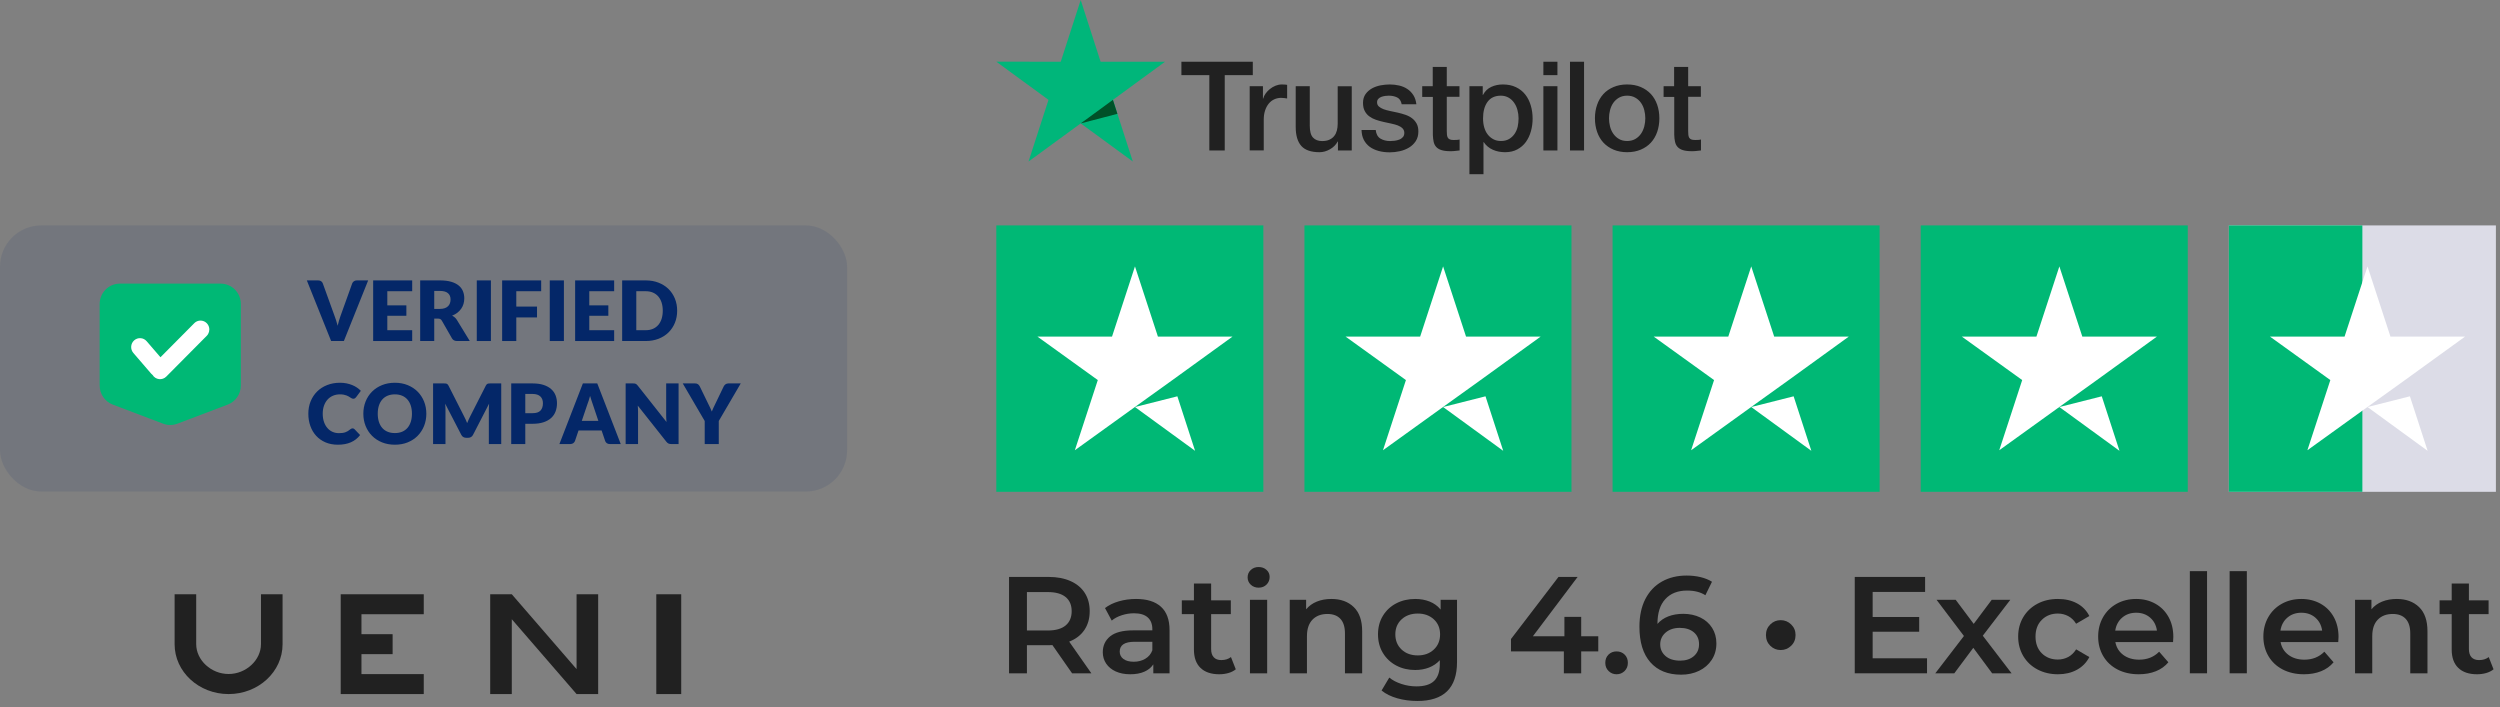 <svg xmlns="http://www.w3.org/2000/svg" xmlns:xlink="http://www.w3.org/1999/xlink" width="364px" height="103px" viewBox="0 0 364 103"><rect x="0" y="0" width="364" height="103" fill="#808080" stroke="none"/><title>Trustpilot Copy</title><g id="Page-1" stroke="none" stroke-width="1" fill="none" fill-rule="evenodd"><g id="Trustpilot-Copy"><g id="Rating-4.6-&#x2022;-Excelle" transform="translate(146.915, 82.558)" fill="#212121" fill-rule="nonzero"><path d="M9.181,15.475 L6.314,11.366 C6.194,11.379 6.014,11.386 5.773,11.386 L2.606,11.386 L2.606,15.475 L0,15.475 L0,1.443 L5.773,1.443 C6.989,1.443 8.048,1.644 8.95,2.045 C9.852,2.446 10.544,3.02 11.025,3.768 C11.506,4.517 11.746,5.405 11.746,6.434 C11.746,7.49 11.489,8.399 10.975,9.161 C10.46,9.922 9.722,10.49 8.76,10.864 L11.987,15.475 L9.181,15.475 Z M9.121,6.434 C9.121,5.539 8.827,4.851 8.239,4.37 C7.651,3.889 6.789,3.648 5.653,3.648 L2.606,3.648 L2.606,9.241 L5.653,9.241 C6.789,9.241 7.651,8.997 8.239,8.509 C8.827,8.021 9.121,7.33 9.121,6.434 Z" id="Shape"></path><path d="M18.502,4.65 C20.078,4.65 21.285,5.028 22.12,5.783 C22.955,6.538 23.373,7.677 23.373,9.201 L23.373,15.475 L21.007,15.475 L21.007,14.172 C20.7,14.64 20.262,14.997 19.694,15.244 C19.126,15.492 18.441,15.615 17.64,15.615 C16.838,15.615 16.136,15.478 15.535,15.204 C14.934,14.93 14.469,14.549 14.142,14.062 C13.814,13.574 13.651,13.023 13.651,12.408 C13.651,11.446 14.008,10.674 14.723,10.093 C15.438,9.511 16.564,9.221 18.101,9.221 L20.867,9.221 L20.867,9.06 C20.867,8.312 20.643,7.737 20.195,7.337 C19.748,6.936 19.083,6.735 18.201,6.735 C17.6,6.735 17.008,6.829 16.427,7.016 C15.846,7.203 15.355,7.463 14.954,7.798 L13.971,5.973 C14.533,5.546 15.208,5.218 15.996,4.991 C16.784,4.764 17.62,4.65 18.502,4.65 Z M18.161,13.791 C18.789,13.791 19.347,13.647 19.835,13.36 C20.322,13.073 20.666,12.662 20.867,12.127 L20.867,10.884 L18.281,10.884 C16.838,10.884 16.116,11.359 16.116,12.308 C16.116,12.762 16.297,13.123 16.657,13.39 C17.018,13.657 17.519,13.791 18.161,13.791 Z" id="Shape"></path><path d="M33.014,14.893 C32.72,15.134 32.363,15.314 31.942,15.435 C31.521,15.555 31.077,15.615 30.609,15.615 C29.433,15.615 28.524,15.308 27.883,14.693 C27.241,14.078 26.921,13.183 26.921,12.007 L26.921,6.855 L25.157,6.855 L25.157,4.851 L26.921,4.851 L26.921,2.405 L29.426,2.405 L29.426,4.851 L32.293,4.851 L32.293,6.855 L29.426,6.855 L29.426,11.947 C29.426,12.468 29.553,12.866 29.807,13.14 C30.061,13.414 30.428,13.55 30.91,13.55 C31.471,13.55 31.938,13.403 32.313,13.109 L33.014,14.893 Z" id="Path"></path><path d="M35.079,4.771 L37.585,4.771 L37.585,15.475 L35.079,15.475 L35.079,4.771 Z M36.342,3.007 C35.887,3.007 35.507,2.863 35.199,2.576 C34.892,2.288 34.738,1.931 34.738,1.503 C34.738,1.076 34.892,0.718 35.199,0.431 C35.507,0.144 35.887,0 36.342,0 C36.796,0 37.177,0.137 37.484,0.411 C37.792,0.685 37.945,1.029 37.945,1.443 C37.945,1.884 37.795,2.255 37.494,2.556 C37.194,2.856 36.809,3.007 36.342,3.007 Z" id="Shape"></path><path d="M46.946,4.65 C48.295,4.65 49.378,5.045 50.193,5.833 C51.008,6.622 51.416,7.791 51.416,9.341 L51.416,15.475 L48.91,15.475 L48.91,9.662 C48.91,8.726 48.69,8.021 48.249,7.547 C47.808,7.073 47.179,6.835 46.364,6.835 C45.442,6.835 44.714,7.113 44.179,7.667 C43.645,8.222 43.378,9.02 43.378,10.063 L43.378,15.475 L40.872,15.475 L40.872,4.771 L43.257,4.771 L43.257,6.154 C43.672,5.659 44.193,5.285 44.821,5.031 C45.449,4.777 46.157,4.65 46.946,4.65 Z" id="Path"></path><path d="M65.227,4.771 L65.227,13.851 C65.227,17.62 63.302,19.504 59.454,19.504 C58.425,19.504 57.449,19.374 56.527,19.113 C55.605,18.852 54.843,18.475 54.242,17.98 L55.365,16.096 C55.832,16.484 56.424,16.794 57.139,17.028 C57.853,17.262 58.578,17.379 59.313,17.379 C60.489,17.379 61.351,17.112 61.899,16.577 C62.447,16.043 62.721,15.228 62.721,14.132 L62.721,13.571 C62.293,14.038 61.772,14.392 61.158,14.633 C60.543,14.873 59.868,14.994 59.133,14.994 C58.117,14.994 57.199,14.777 56.377,14.342 C55.555,13.908 54.907,13.297 54.432,12.508 C53.958,11.72 53.721,10.818 53.721,9.802 C53.721,8.786 53.958,7.888 54.432,7.106 C54.907,6.324 55.555,5.72 56.377,5.292 C57.199,4.864 58.117,4.65 59.133,4.65 C59.908,4.65 60.613,4.777 61.248,5.031 C61.883,5.285 62.414,5.673 62.841,6.194 L62.841,4.771 L65.227,4.771 Z M59.514,12.869 C60.463,12.869 61.241,12.585 61.849,12.017 C62.457,11.449 62.761,10.711 62.761,9.802 C62.761,8.907 62.457,8.178 61.849,7.617 C61.241,7.056 60.463,6.775 59.514,6.775 C58.552,6.775 57.767,7.056 57.159,7.617 C56.551,8.178 56.246,8.907 56.246,9.802 C56.246,10.711 56.551,11.449 57.159,12.017 C57.767,12.585 58.552,12.869 59.514,12.869 Z" id="Shape"></path><polygon id="Path" points="85.793 12.288 83.307 12.288 83.307 15.475 80.782 15.475 80.782 12.288 73.084 12.288 73.084 10.484 80 1.443 82.786 1.443 76.272 10.083 80.862 10.083 80.862 7.256 83.307 7.256 83.307 10.083 85.793 10.083"></polygon><path d="M88.459,15.615 C88.005,15.615 87.617,15.458 87.296,15.144 C86.976,14.83 86.815,14.432 86.815,13.951 C86.815,13.457 86.972,13.056 87.286,12.749 C87.6,12.441 87.991,12.288 88.459,12.288 C88.927,12.288 89.318,12.441 89.632,12.749 C89.946,13.056 90.103,13.457 90.103,13.951 C90.103,14.432 89.942,14.83 89.622,15.144 C89.301,15.458 88.913,15.615 88.459,15.615 Z" id="Path"></path><path d="M98.161,6.815 C99.083,6.815 99.911,6.992 100.646,7.347 C101.381,7.701 101.956,8.205 102.37,8.86 C102.784,9.515 102.992,10.27 102.992,11.125 C102.992,12.034 102.764,12.832 102.31,13.52 C101.856,14.209 101.241,14.74 100.466,15.114 C99.691,15.488 98.822,15.675 97.86,15.675 C95.936,15.675 94.442,15.074 93.38,13.871 C92.318,12.668 91.786,10.945 91.786,8.7 C91.786,7.123 92.074,5.776 92.648,4.66 C93.223,3.545 94.028,2.696 95.064,2.115 C96.099,1.533 97.299,1.243 98.662,1.243 C99.384,1.243 100.062,1.32 100.696,1.473 C101.331,1.627 101.882,1.851 102.35,2.145 L101.388,4.109 C100.693,3.655 99.804,3.428 98.722,3.428 C97.372,3.428 96.317,3.842 95.555,4.671 C94.793,5.499 94.412,6.695 94.412,8.259 L94.412,8.279 C94.827,7.798 95.354,7.433 95.996,7.186 C96.637,6.939 97.359,6.815 98.161,6.815 Z M97.72,13.631 C98.535,13.631 99.196,13.414 99.704,12.979 C100.212,12.545 100.466,11.967 100.466,11.245 C100.466,10.51 100.212,9.929 99.704,9.501 C99.196,9.074 98.515,8.86 97.66,8.86 C96.818,8.86 96.133,9.087 95.605,9.541 C95.077,9.996 94.813,10.57 94.813,11.265 C94.813,11.947 95.07,12.511 95.585,12.959 C96.099,13.407 96.811,13.631 97.72,13.631 Z" id="Shape"></path><path d="M112.353,12.087 C111.765,12.087 111.26,11.88 110.839,11.466 C110.418,11.052 110.208,10.53 110.208,9.902 C110.208,9.288 110.418,8.773 110.839,8.359 C111.26,7.945 111.765,7.737 112.353,7.737 C112.941,7.737 113.448,7.945 113.876,8.359 C114.304,8.773 114.518,9.288 114.518,9.902 C114.518,10.53 114.304,11.052 113.876,11.466 C113.448,11.88 112.941,12.087 112.353,12.087 Z" id="Path"></path><polygon id="Path" points="133.661 13.29 133.661 15.475 123.137 15.475 123.137 1.443 133.38 1.443 133.38 3.628 125.743 3.628 125.743 7.276 132.518 7.276 132.518 9.421 125.743 9.421 125.743 13.29"></polygon><polygon id="Path" points="143.142 15.475 140.396 11.766 137.63 15.475 134.863 15.475 139.033 10.043 135.044 4.771 137.83 4.771 140.456 8.279 143.082 4.771 145.788 4.771 141.779 10.002 145.968 15.475"></polygon><path d="M152.723,15.615 C151.614,15.615 150.619,15.381 149.737,14.914 C148.855,14.446 148.167,13.794 147.672,12.959 C147.178,12.124 146.93,11.178 146.93,10.123 C146.93,9.067 147.178,8.125 147.672,7.296 C148.167,6.468 148.851,5.82 149.727,5.352 C150.602,4.884 151.601,4.65 152.723,4.65 C153.779,4.65 154.705,4.864 155.5,5.292 C156.295,5.72 156.893,6.334 157.294,7.136 L155.369,8.259 C155.062,7.764 154.678,7.393 154.217,7.146 C153.756,6.899 153.251,6.775 152.703,6.775 C151.768,6.775 150.993,7.079 150.378,7.687 C149.763,8.295 149.456,9.107 149.456,10.123 C149.456,11.138 149.76,11.95 150.368,12.558 C150.976,13.166 151.755,13.47 152.703,13.47 C153.251,13.47 153.756,13.347 154.217,13.099 C154.678,12.852 155.062,12.481 155.369,11.987 L157.294,13.109 C156.879,13.911 156.275,14.529 155.48,14.964 C154.685,15.398 153.766,15.615 152.723,15.615 Z" id="Path"></path><path d="M169.521,10.183 C169.521,10.357 169.508,10.604 169.481,10.925 L161.082,10.925 C161.229,11.713 161.613,12.338 162.235,12.799 C162.856,13.26 163.628,13.49 164.55,13.49 C165.726,13.49 166.695,13.103 167.457,12.328 L168.8,13.871 C168.319,14.446 167.711,14.88 166.976,15.174 C166.241,15.468 165.412,15.615 164.49,15.615 C163.314,15.615 162.278,15.381 161.383,14.914 C160.488,14.446 159.796,13.794 159.308,12.959 C158.821,12.124 158.577,11.178 158.577,10.123 C158.577,9.08 158.814,8.142 159.288,7.306 C159.763,6.471 160.421,5.82 161.263,5.352 C162.105,4.884 163.053,4.65 164.109,4.65 C165.151,4.65 166.084,4.881 166.905,5.342 C167.727,5.803 168.369,6.451 168.83,7.286 C169.291,8.122 169.521,9.087 169.521,10.183 Z M164.109,6.655 C163.307,6.655 162.629,6.892 162.075,7.367 C161.52,7.841 161.183,8.472 161.062,9.261 L167.136,9.261 C167.029,8.486 166.702,7.858 166.154,7.377 C165.606,6.896 164.924,6.655 164.109,6.655 Z" id="Shape"></path><polygon id="Path" points="171.927 0.601 174.432 0.601 174.432 15.475 171.927 15.475"></polygon><polygon id="Path" points="177.72 0.601 180.225 0.601 180.225 15.475 177.72 15.475"></polygon><path d="M193.575,10.183 C193.575,10.357 193.562,10.604 193.535,10.925 L185.136,10.925 C185.283,11.713 185.668,12.338 186.289,12.799 C186.91,13.26 187.682,13.49 188.604,13.49 C189.78,13.49 190.749,13.103 191.511,12.328 L192.854,13.871 C192.373,14.446 191.765,14.88 191.03,15.174 C190.295,15.468 189.466,15.615 188.544,15.615 C187.368,15.615 186.332,15.381 185.437,14.914 C184.542,14.446 183.85,13.794 183.362,12.959 C182.875,12.124 182.631,11.178 182.631,10.123 C182.631,9.08 182.868,8.142 183.342,7.306 C183.817,6.471 184.475,5.82 185.317,5.352 C186.159,4.884 187.107,4.65 188.163,4.65 C189.206,4.65 190.138,4.881 190.959,5.342 C191.781,5.803 192.423,6.451 192.884,7.286 C193.345,8.122 193.575,9.087 193.575,10.183 Z M188.163,6.655 C187.361,6.655 186.683,6.892 186.129,7.367 C185.574,7.841 185.237,8.472 185.116,9.261 L191.19,9.261 C191.083,8.486 190.756,7.858 190.208,7.377 C189.66,6.896 188.978,6.655 188.163,6.655 Z" id="Shape"></path><path d="M202.054,4.65 C203.404,4.65 204.487,5.045 205.302,5.833 C206.117,6.622 206.524,7.791 206.524,9.341 L206.524,15.475 L204.019,15.475 L204.019,9.662 C204.019,8.726 203.798,8.021 203.357,7.547 C202.916,7.073 202.288,6.835 201.473,6.835 C200.551,6.835 199.823,7.113 199.288,7.667 C198.754,8.222 198.486,9.02 198.486,10.063 L198.486,15.475 L195.981,15.475 L195.981,4.771 L198.366,4.771 L198.366,6.154 C198.78,5.659 199.302,5.285 199.93,5.031 C200.558,4.777 201.266,4.65 202.054,4.65 Z" id="Path"></path><path d="M216.146,14.893 C215.852,15.134 215.495,15.314 215.074,15.435 C214.653,15.555 214.208,15.615 213.741,15.615 C212.565,15.615 211.656,15.308 211.015,14.693 C210.373,14.078 210.052,13.183 210.052,12.007 L210.052,6.855 L208.288,6.855 L208.288,4.851 L210.052,4.851 L210.052,2.405 L212.558,2.405 L212.558,4.851 L215.424,4.851 L215.424,6.855 L212.558,6.855 L212.558,11.947 C212.558,12.468 212.685,12.866 212.939,13.14 C213.193,13.414 213.56,13.55 214.041,13.55 C214.603,13.55 215.07,13.403 215.445,13.109 L216.146,14.893 Z" id="Path"></path></g><g id="stars" transform="translate(145.062, 32.82)"><g id="Star"><rect id="Rectangle" fill="#00B875" x="0" y="0" width="38.882" height="38.787"></rect><path d="M23.529,16.185 L34.396,16.185 L25.644,22.518 L20.231,26.402 L11.436,32.735 L14.777,22.518 L5.982,16.185 L16.849,16.185 L20.189,5.967 L23.529,16.185 Z M26.362,24.882 L20.189,26.444 L28.942,32.82 L26.362,24.882 Z" id="Shape" fill="#FFFFFF"></path></g><g id="Star" transform="translate(44.864, 0)"><rect id="Rectangle" fill="#00B875" x="0" y="0" width="38.882" height="38.787"></rect><path d="M23.529,16.185 L34.396,16.185 L25.644,22.518 L20.231,26.402 L11.436,32.735 L14.777,22.518 L5.982,16.185 L16.849,16.185 L20.189,5.967 L23.529,16.185 Z M26.362,24.882 L20.189,26.444 L28.942,32.82 L26.362,24.882 Z" id="Shape" fill="#FFFFFF"></path></g><g id="Star" transform="translate(89.729, 0)"><rect id="Rectangle" fill="#00B875" x="0" y="0" width="38.882" height="38.787"></rect><path d="M23.529,16.185 L34.396,16.185 L25.644,22.518 L20.231,26.402 L11.436,32.735 L14.777,22.518 L5.982,16.185 L16.849,16.185 L20.189,5.967 L23.529,16.185 Z M26.362,24.882 L20.189,26.444 L28.942,32.82 L26.362,24.882 Z" id="Shape" fill="#FFFFFF"></path></g><g id="Star" transform="translate(134.593, 0)"><rect id="Rectangle" fill="#00B875" x="0" y="0" width="38.882" height="38.787"></rect><path d="M23.529,16.185 L34.396,16.185 L25.644,22.518 L20.231,26.402 L11.436,32.735 L14.777,22.518 L5.982,16.185 L16.849,16.185 L20.189,5.967 L23.529,16.185 Z M26.362,24.882 L20.189,26.444 L28.942,32.82 L26.362,24.882 Z" id="Shape" fill="#FFFFFF"></path></g><g id="Half-Star" transform="translate(179.458, 0)"><rect id="Rectangle" fill="#DCDCE7" x="0" y="0" width="38.882" height="38.787"></rect><rect id="Rectangle" fill="#00B875" x="0" y="0" width="19.441" height="38.787"></rect><path d="M23.529,16.185 L34.396,16.185 L25.644,22.518 L20.231,26.402 L11.436,32.735 L14.777,22.518 L5.982,16.185 L16.849,16.185 L20.189,5.967 L23.529,16.185 Z M26.362,24.882 L20.189,26.444 L28.942,32.82 L26.362,24.882 Z" id="Shape" fill="#FFFFFF"></path></g></g><g id="logo-trustpilot" transform="translate(145.062, 0)" fill-rule="nonzero"><path d="M26.959,8.988 L37.346,8.988 L37.346,10.939 L33.261,10.939 L33.261,21.906 L31.016,21.906 L31.016,10.939 L26.95,10.939 L26.95,8.988 L26.959,8.988 Z M36.902,12.553 L38.822,12.553 L38.822,14.358 L38.858,14.358 C38.921,14.102 39.039,13.856 39.211,13.619 C39.383,13.382 39.591,13.154 39.836,12.963 C40.08,12.762 40.352,12.607 40.651,12.48 C40.95,12.361 41.258,12.297 41.565,12.297 C41.801,12.297 41.973,12.307 42.064,12.316 C42.154,12.325 42.245,12.343 42.344,12.352 L42.344,14.339 C42.199,14.312 42.054,14.294 41.901,14.276 C41.747,14.257 41.602,14.248 41.457,14.248 C41.113,14.248 40.787,14.321 40.479,14.458 C40.171,14.595 39.908,14.804 39.682,15.069 C39.456,15.342 39.274,15.67 39.139,16.072 C39.003,16.473 38.939,16.928 38.939,17.448 L38.939,21.897 L36.893,21.897 L36.893,12.553 L36.902,12.553 Z M51.753,21.906 L49.743,21.906 L49.743,20.602 L49.707,20.602 C49.453,21.076 49.082,21.45 48.584,21.733 C48.086,22.015 47.578,22.161 47.062,22.161 C45.84,22.161 44.952,21.86 44.409,21.249 C43.866,20.639 43.594,19.718 43.594,18.487 L43.594,12.553 L45.641,12.553 L45.641,18.287 C45.641,19.107 45.794,19.691 46.111,20.028 C46.419,20.365 46.863,20.538 47.425,20.538 C47.859,20.538 48.212,20.475 48.502,20.338 C48.792,20.201 49.027,20.028 49.199,19.8 C49.381,19.581 49.507,19.308 49.589,18.998 C49.67,18.688 49.707,18.35 49.707,17.986 L49.707,12.562 L51.753,12.562 L51.753,21.906 Z M55.24,18.907 C55.303,19.508 55.529,19.928 55.919,20.174 C56.317,20.411 56.788,20.538 57.34,20.538 C57.531,20.538 57.748,20.52 57.992,20.493 C58.237,20.465 58.472,20.402 58.681,20.32 C58.898,20.238 59.07,20.11 59.215,19.946 C59.351,19.782 59.414,19.572 59.405,19.308 C59.396,19.043 59.296,18.825 59.115,18.66 C58.934,18.487 58.708,18.36 58.427,18.25 C58.146,18.15 57.829,18.059 57.467,17.986 C57.105,17.913 56.743,17.831 56.371,17.749 C55.991,17.667 55.62,17.557 55.267,17.439 C54.914,17.32 54.597,17.156 54.316,16.947 C54.035,16.746 53.809,16.482 53.646,16.163 C53.474,15.844 53.392,15.452 53.392,14.978 C53.392,14.467 53.519,14.048 53.763,13.701 C54.008,13.355 54.325,13.081 54.696,12.872 C55.077,12.662 55.493,12.516 55.955,12.425 C56.417,12.343 56.861,12.297 57.277,12.297 C57.757,12.297 58.219,12.352 58.654,12.452 C59.088,12.553 59.487,12.717 59.84,12.954 C60.193,13.182 60.483,13.483 60.718,13.847 C60.954,14.212 61.099,14.659 61.162,15.178 L59.025,15.178 C58.925,14.686 58.708,14.349 58.355,14.184 C58.002,14.011 57.594,13.929 57.141,13.929 C56.996,13.929 56.824,13.938 56.625,13.966 C56.426,13.993 56.245,14.039 56.064,14.102 C55.892,14.166 55.747,14.267 55.62,14.394 C55.502,14.522 55.439,14.686 55.439,14.896 C55.439,15.151 55.529,15.351 55.701,15.506 C55.873,15.661 56.1,15.789 56.381,15.898 C56.661,15.999 56.978,16.09 57.34,16.163 C57.703,16.236 58.074,16.318 58.454,16.4 C58.826,16.482 59.188,16.591 59.55,16.71 C59.912,16.828 60.229,16.992 60.51,17.202 C60.791,17.412 61.017,17.667 61.189,17.977 C61.361,18.287 61.452,18.679 61.452,19.134 C61.452,19.691 61.325,20.155 61.071,20.547 C60.818,20.93 60.492,21.249 60.093,21.486 C59.695,21.723 59.242,21.906 58.753,22.015 C58.264,22.125 57.775,22.179 57.295,22.179 C56.707,22.179 56.163,22.115 55.665,21.979 C55.167,21.842 54.732,21.641 54.37,21.377 C54.008,21.104 53.718,20.766 53.51,20.365 C53.302,19.964 53.193,19.481 53.175,18.925 L55.24,18.925 L55.24,18.907 Z M61.995,12.553 L63.544,12.553 L63.544,9.745 L65.59,9.745 L65.59,12.553 L67.438,12.553 L67.438,14.093 L65.59,14.093 L65.59,19.089 C65.59,19.308 65.599,19.49 65.617,19.654 C65.635,19.809 65.681,19.946 65.744,20.055 C65.808,20.165 65.907,20.247 66.043,20.301 C66.179,20.356 66.351,20.383 66.586,20.383 C66.731,20.383 66.876,20.383 67.021,20.374 C67.166,20.365 67.311,20.347 67.456,20.31 L67.456,21.906 C67.229,21.933 67.003,21.951 66.795,21.979 C66.577,22.006 66.36,22.015 66.134,22.015 C65.59,22.015 65.155,21.96 64.829,21.86 C64.503,21.76 64.241,21.605 64.06,21.404 C63.87,21.204 63.752,20.958 63.679,20.657 C63.616,20.356 63.571,20.01 63.562,19.627 L63.562,14.112 L62.013,14.112 L62.013,12.553 L61.995,12.553 Z M68.886,12.553 L70.824,12.553 L70.824,13.82 L70.861,13.82 C71.15,13.273 71.549,12.89 72.065,12.653 C72.581,12.416 73.134,12.297 73.74,12.297 C74.474,12.297 75.108,12.425 75.651,12.689 C76.194,12.945 76.647,13.3 77.009,13.756 C77.372,14.212 77.634,14.741 77.815,15.342 C77.996,15.944 78.087,16.591 78.087,17.275 C78.087,17.904 78.005,18.515 77.842,19.098 C77.679,19.691 77.435,20.21 77.109,20.666 C76.783,21.122 76.366,21.477 75.859,21.751 C75.352,22.024 74.764,22.161 74.075,22.161 C73.776,22.161 73.478,22.134 73.179,22.079 C72.88,22.024 72.59,21.933 72.319,21.815 C72.047,21.696 71.784,21.541 71.558,21.35 C71.322,21.158 71.132,20.939 70.969,20.693 L70.933,20.693 L70.933,25.361 L68.886,25.361 L68.886,12.553 L68.886,12.553 Z M76.04,17.238 C76.04,16.819 75.986,16.409 75.877,16.008 C75.769,15.607 75.606,15.26 75.388,14.95 C75.171,14.64 74.899,14.394 74.582,14.212 C74.256,14.03 73.885,13.929 73.469,13.929 C72.608,13.929 71.956,14.23 71.522,14.832 C71.087,15.433 70.87,16.236 70.87,17.238 C70.87,17.712 70.924,18.15 71.042,18.551 C71.159,18.952 71.322,19.299 71.558,19.59 C71.784,19.882 72.056,20.11 72.373,20.274 C72.69,20.447 73.061,20.529 73.478,20.529 C73.949,20.529 74.338,20.429 74.664,20.238 C74.99,20.046 75.253,19.791 75.461,19.49 C75.669,19.18 75.823,18.834 75.914,18.442 C75.995,18.05 76.04,17.649 76.04,17.238 L76.04,17.238 Z M79.654,8.988 L81.7,8.988 L81.7,10.939 L79.654,10.939 L79.654,8.988 Z M79.654,12.553 L81.7,12.553 L81.7,21.906 L79.654,21.906 L79.654,12.553 Z M83.529,8.988 L85.576,8.988 L85.576,21.906 L83.529,21.906 L83.529,8.988 Z M91.852,22.161 C91.109,22.161 90.448,22.033 89.868,21.787 C89.289,21.541 88.8,21.195 88.392,20.766 C87.994,20.329 87.686,19.809 87.478,19.207 C87.269,18.606 87.161,17.94 87.161,17.22 C87.161,16.509 87.269,15.853 87.478,15.251 C87.686,14.649 87.994,14.13 88.392,13.692 C88.791,13.255 89.289,12.917 89.868,12.671 C90.448,12.425 91.109,12.297 91.852,12.297 C92.594,12.297 93.255,12.425 93.835,12.671 C94.414,12.917 94.903,13.264 95.311,13.692 C95.709,14.13 96.017,14.649 96.225,15.251 C96.434,15.853 96.542,16.509 96.542,17.22 C96.542,17.94 96.434,18.606 96.225,19.207 C96.017,19.809 95.709,20.329 95.311,20.766 C94.912,21.204 94.414,21.541 93.835,21.787 C93.255,22.033 92.594,22.161 91.852,22.161 Z M91.852,20.529 C92.304,20.529 92.703,20.429 93.038,20.238 C93.373,20.046 93.645,19.791 93.862,19.481 C94.079,19.171 94.233,18.815 94.342,18.423 C94.442,18.031 94.496,17.63 94.496,17.22 C94.496,16.819 94.442,16.427 94.342,16.026 C94.242,15.625 94.079,15.278 93.862,14.968 C93.645,14.659 93.373,14.412 93.038,14.221 C92.703,14.03 92.304,13.929 91.852,13.929 C91.399,13.929 91,14.03 90.665,14.221 C90.33,14.412 90.059,14.668 89.841,14.968 C89.624,15.278 89.47,15.625 89.361,16.026 C89.262,16.427 89.207,16.819 89.207,17.22 C89.207,17.63 89.262,18.031 89.361,18.423 C89.461,18.815 89.624,19.171 89.841,19.481 C90.059,19.791 90.33,20.046 90.665,20.238 C91,20.438 91.399,20.529 91.852,20.529 L91.852,20.529 Z M97.14,12.553 L98.689,12.553 L98.689,9.745 L100.735,9.745 L100.735,12.553 L102.583,12.553 L102.583,14.093 L100.735,14.093 L100.735,19.089 C100.735,19.308 100.744,19.49 100.762,19.654 C100.78,19.809 100.826,19.946 100.889,20.055 C100.953,20.165 101.052,20.247 101.188,20.301 C101.324,20.356 101.496,20.383 101.731,20.383 C101.876,20.383 102.021,20.383 102.166,20.374 C102.311,20.365 102.456,20.347 102.601,20.31 L102.601,21.906 C102.374,21.933 102.148,21.951 101.94,21.979 C101.722,22.006 101.505,22.015 101.279,22.015 C100.735,22.015 100.301,21.96 99.975,21.86 C99.649,21.76 99.386,21.605 99.205,21.404 C99.015,21.204 98.897,20.958 98.824,20.657 C98.761,20.356 98.716,20.01 98.707,19.627 L98.707,14.112 L97.158,14.112 L97.158,12.553 L97.14,12.553 Z" id="Shape" fill="#212121"></path><polygon id="Path" fill="#00B67A" points="24.568 8.988 15.186 8.988 12.289 0 9.382 8.988 0 8.979 7.598 14.54 4.691 23.519 12.289 17.968 19.877 23.519 16.979 14.54"></polygon><polygon id="Path" fill="#005128" points="17.631 16.573 16.979 14.54 12.289 17.968"></polygon></g><g id="ueni-white" transform="translate(25.423, 86.525)" fill="#212121" fill-rule="nonzero"><path d="M12.576,0 L12.576,7.256 C12.576,9.6 10.393,11.61 7.86,11.61 C5.327,11.61 3.144,9.6 3.144,7.256 L3.144,0 L0,0 L0,7.256 L0,7.256 L0,7.275 C0,11.282 3.519,14.531 7.86,14.531 C12.201,14.531 15.72,11.282 15.72,7.275 L15.72,7.256 L15.72,7.256 L15.72,0 L12.576,0 Z" id="Path"></path><polygon id="Path" points="73.762 0 73.762 14.531 70.134 14.531 70.134 0"></polygon><polygon id="Path" points="58.526 0 58.526 10.898 49.094 0 45.95 0 45.95 14.531 49.094 14.531 49.094 3.633 58.526 14.531 61.67 14.531 61.67 0"></polygon><polygon id="Path" points="36.276 2.906 36.276 0 24.184 0 24.184 11.625 24.184 14.531 27.207 14.531 36.276 14.531 36.276 11.625 27.207 11.625 27.207 8.719 31.742 8.719 31.742 5.812 27.207 5.812 27.207 2.906"></polygon></g><g id="verified-company" transform="translate(0, 32.82)"><rect id="Rectangle" fill="#042768" opacity="0.1" x="0" y="0" width="123.339" height="38.749" rx="6.01"></rect><g id="Group" transform="translate(14.51, 8.476)" fill-rule="nonzero"><path d="M0,2.97 C0,1.33 1.315,0 2.937,0 L17.62,0 C19.242,0 20.557,1.33 20.557,2.97 L20.557,14.831 C20.557,16.069 19.797,17.178 18.651,17.612 L11.309,20.396 C10.644,20.649 9.913,20.649 9.247,20.396 L1.906,17.612 C0.759,17.178 0,16.069 0,14.831 L0,2.97 Z" id="Path" fill="#00B875"></path><path d="M15.591,7.602 C15.916,7.274 16.043,6.796 15.925,6.347 C15.807,5.898 15.461,5.547 15.018,5.427 C14.575,5.306 14.101,5.433 13.776,5.761 L8.854,10.72 L6.842,8.384 C6.376,7.843 5.564,7.787 5.029,8.258 C4.494,8.73 4.438,9.551 4.904,10.092 L7.5,13.106 C7.56,13.176 7.626,13.238 7.698,13.292 C7.904,13.631 8.251,13.856 8.642,13.903 C9.032,13.951 9.423,13.814 9.701,13.534 L15.589,7.602 L15.591,7.602 Z" id="Path" fill="#FFFFFF"></path></g><g id="VERIFIED-COMPANY" transform="translate(44.675, 8.006)" fill="#042768" fill-rule="nonzero"><path d="M0,0 L1.648,0 C1.826,0 1.971,0.04 2.084,0.121 C2.197,0.202 2.278,0.309 2.326,0.442 L4.035,5.168 C4.112,5.374 4.189,5.598 4.268,5.84 C4.347,6.083 4.421,6.337 4.489,6.604 C4.546,6.337 4.611,6.083 4.686,5.84 C4.761,5.598 4.835,5.374 4.907,5.168 L6.604,0.442 C6.644,0.329 6.723,0.227 6.84,0.136 C6.957,0.045 7.1,0 7.27,0 L8.93,0 L5.392,8.827 L3.538,8.827 L0,0 Z" id="Path"></path><polygon id="Path" points="15.34 0 15.34 1.575 11.717 1.575 11.717 3.635 14.492 3.635 14.492 5.15 11.717 5.15 11.717 7.252 15.34 7.252 15.34 8.827 9.657 8.827 9.657 0"></polygon><path d="M18.551,5.562 L18.551,8.827 L16.503,8.827 L16.503,0 L19.375,0 C20.013,0 20.557,0.066 21.008,0.197 C21.458,0.328 21.825,0.511 22.11,0.745 C22.395,0.979 22.602,1.256 22.731,1.575 C22.86,1.894 22.925,2.242 22.925,2.617 C22.925,2.904 22.887,3.175 22.81,3.429 C22.733,3.684 22.619,3.919 22.468,4.135 C22.316,4.351 22.13,4.544 21.91,4.713 C21.69,4.883 21.437,5.022 21.15,5.131 C21.287,5.2 21.415,5.285 21.535,5.386 C21.654,5.487 21.758,5.61 21.847,5.755 L23.725,8.827 L21.871,8.827 C21.528,8.827 21.281,8.698 21.132,8.439 L19.666,5.877 C19.601,5.764 19.525,5.683 19.438,5.634 C19.352,5.586 19.229,5.562 19.072,5.562 L18.551,5.562 Z M18.551,4.15 L19.375,4.15 C19.653,4.15 19.891,4.115 20.087,4.044 C20.283,3.973 20.443,3.875 20.568,3.75 C20.693,3.625 20.784,3.479 20.841,3.311 C20.897,3.143 20.926,2.963 20.926,2.769 C20.926,2.381 20.8,2.078 20.547,1.86 C20.295,1.642 19.904,1.533 19.375,1.533 L18.551,1.533 L18.551,4.15 Z" id="Shape"></path><polygon id="Path" points="26.802 8.827 24.743 8.827 24.743 0 26.802 0"></polygon><polygon id="Path" points="34.121 0 34.121 1.575 30.498 1.575 30.498 3.811 33.515 3.811 33.515 5.392 30.498 5.392 30.498 8.827 28.438 8.827 28.438 0"></polygon><polygon id="Path" points="37.429 8.827 35.369 8.827 35.369 0 37.429 0"></polygon><polygon id="Path" points="44.747 0 44.747 1.575 41.124 1.575 41.124 3.635 43.899 3.635 43.899 5.15 41.124 5.15 41.124 7.252 44.747 7.252 44.747 8.827 39.065 8.827 39.065 0"></polygon><path d="M53.92,4.411 C53.92,5.049 53.81,5.637 53.59,6.177 C53.369,6.716 53.059,7.182 52.66,7.576 C52.26,7.97 51.778,8.277 51.215,8.497 C50.651,8.717 50.026,8.827 49.34,8.827 L45.911,8.827 L45.911,0 L49.34,0 C50.026,0 50.651,0.111 51.215,0.333 C51.778,0.555 52.26,0.862 52.66,1.254 C53.059,1.646 53.369,2.111 53.59,2.651 C53.81,3.19 53.92,3.776 53.92,4.411 Z M51.824,4.411 C51.824,3.974 51.767,3.581 51.654,3.229 C51.541,2.878 51.378,2.58 51.166,2.336 C50.954,2.091 50.695,1.903 50.388,1.772 C50.081,1.641 49.731,1.575 49.34,1.575 L47.97,1.575 L47.97,7.252 L49.34,7.252 C49.731,7.252 50.081,7.186 50.388,7.055 C50.695,6.924 50.954,6.736 51.166,6.492 C51.378,6.247 51.541,5.949 51.654,5.598 C51.767,5.247 51.824,4.851 51.824,4.411 Z" id="Shape"></path><path d="M6.658,21.543 C6.707,21.543 6.755,21.552 6.804,21.57 C6.852,21.589 6.899,21.62 6.943,21.664 L7.755,22.518 C7.399,22.983 6.954,23.333 6.419,23.57 C5.884,23.806 5.251,23.924 4.52,23.924 C3.849,23.924 3.248,23.81 2.717,23.582 C2.186,23.354 1.736,23.038 1.366,22.637 C0.997,22.235 0.713,21.758 0.515,21.207 C0.317,20.656 0.218,20.057 0.218,19.411 C0.218,18.752 0.331,18.147 0.557,17.596 C0.784,17.045 1.1,16.569 1.506,16.169 C1.911,15.769 2.397,15.458 2.963,15.236 C3.528,15.014 4.152,14.903 4.835,14.903 C5.166,14.903 5.478,14.932 5.771,14.991 C6.063,15.049 6.337,15.13 6.592,15.233 C6.846,15.336 7.08,15.459 7.294,15.603 C7.508,15.746 7.698,15.905 7.864,16.078 L7.173,17.005 C7.129,17.062 7.076,17.113 7.016,17.16 C6.955,17.206 6.87,17.229 6.761,17.229 C6.688,17.229 6.62,17.213 6.555,17.181 C6.491,17.149 6.422,17.109 6.349,17.063 C6.277,17.016 6.197,16.966 6.11,16.911 C6.023,16.857 5.92,16.806 5.801,16.76 C5.682,16.714 5.542,16.674 5.383,16.642 C5.223,16.61 5.037,16.593 4.822,16.593 C4.451,16.593 4.112,16.659 3.805,16.79 C3.498,16.922 3.234,17.109 3.014,17.354 C2.794,17.598 2.622,17.894 2.499,18.241 C2.376,18.589 2.314,18.978 2.314,19.411 C2.314,19.863 2.376,20.265 2.499,20.616 C2.622,20.968 2.79,21.263 3.002,21.504 C3.214,21.744 3.461,21.927 3.744,22.052 C4.027,22.177 4.33,22.24 4.653,22.24 C4.839,22.24 5.008,22.231 5.162,22.213 C5.315,22.194 5.458,22.163 5.589,22.119 C5.72,22.074 5.845,22.017 5.964,21.946 C6.084,21.875 6.204,21.787 6.325,21.682 C6.373,21.642 6.426,21.609 6.482,21.582 C6.539,21.556 6.598,21.543 6.658,21.543 Z" id="Path"></path><path d="M17.4,19.411 C17.4,20.049 17.29,20.642 17.07,21.192 C16.849,21.741 16.539,22.219 16.14,22.624 C15.74,23.03 15.258,23.348 14.695,23.579 C14.131,23.809 13.506,23.924 12.82,23.924 C12.133,23.924 11.507,23.809 10.941,23.579 C10.376,23.348 9.892,23.03 9.49,22.624 C9.089,22.219 8.778,21.741 8.557,21.192 C8.337,20.642 8.227,20.049 8.227,19.411 C8.227,18.772 8.337,18.179 8.557,17.629 C8.778,17.08 9.089,16.603 9.49,16.2 C9.892,15.796 10.376,15.479 10.941,15.248 C11.507,15.018 12.133,14.903 12.82,14.903 C13.506,14.903 14.131,15.019 14.695,15.251 C15.258,15.484 15.74,15.802 16.14,16.206 C16.539,16.61 16.849,17.086 17.07,17.635 C17.29,18.185 17.4,18.776 17.4,19.411 Z M15.304,19.411 C15.304,18.974 15.247,18.582 15.134,18.232 C15.021,17.883 14.858,17.587 14.646,17.345 C14.434,17.102 14.175,16.916 13.868,16.787 C13.561,16.658 13.211,16.593 12.82,16.593 C12.424,16.593 12.071,16.658 11.762,16.787 C11.453,16.916 11.193,17.102 10.981,17.345 C10.769,17.587 10.606,17.883 10.493,18.232 C10.38,18.582 10.324,18.974 10.324,19.411 C10.324,19.851 10.38,20.246 10.493,20.595 C10.606,20.944 10.769,21.24 10.981,21.482 C11.193,21.725 11.453,21.91 11.762,22.037 C12.071,22.164 12.424,22.228 12.82,22.228 C13.211,22.228 13.561,22.164 13.868,22.037 C14.175,21.91 14.434,21.725 14.646,21.482 C14.858,21.24 15.021,20.944 15.134,20.595 C15.247,20.246 15.304,19.851 15.304,19.411 Z" id="Shape"></path><path d="M22.895,19.792 C22.975,19.946 23.053,20.105 23.128,20.271 C23.203,20.436 23.274,20.606 23.343,20.78 C23.412,20.602 23.484,20.429 23.561,20.262 C23.638,20.094 23.717,19.932 23.797,19.774 L26.063,15.315 C26.104,15.238 26.145,15.179 26.187,15.136 C26.23,15.094 26.277,15.063 26.33,15.042 C26.382,15.022 26.442,15.01 26.509,15.006 C26.575,15.002 26.653,15 26.742,15 L28.305,15 L28.305,23.827 L26.499,23.827 L26.499,18.75 C26.499,18.504 26.512,18.237 26.536,17.95 L24.197,22.488 C24.125,22.63 24.027,22.737 23.903,22.809 C23.78,22.882 23.64,22.918 23.482,22.918 L23.204,22.918 C23.046,22.918 22.906,22.882 22.783,22.809 C22.659,22.737 22.561,22.63 22.489,22.488 L20.138,17.944 C20.154,18.086 20.166,18.226 20.174,18.365 C20.183,18.505 20.187,18.633 20.187,18.75 L20.187,23.827 L18.381,23.827 L18.381,15 L19.944,15 C20.033,15 20.111,15.002 20.178,15.006 C20.244,15.01 20.304,15.022 20.356,15.042 C20.409,15.063 20.456,15.094 20.499,15.136 C20.541,15.179 20.582,15.238 20.623,15.315 L22.895,19.792 Z" id="Path"></path><path d="M31.807,20.877 L31.807,23.827 L29.759,23.827 L29.759,15 L32.873,15 C33.495,15 34.029,15.074 34.475,15.221 C34.922,15.369 35.289,15.572 35.578,15.83 C35.867,16.088 36.08,16.393 36.217,16.745 C36.354,17.096 36.423,17.476 36.423,17.884 C36.423,18.324 36.352,18.728 36.211,19.095 C36.07,19.463 35.854,19.778 35.563,20.041 C35.272,20.303 34.903,20.508 34.457,20.656 C34.011,20.803 33.483,20.877 32.873,20.877 L31.807,20.877 Z M31.807,19.332 L32.873,19.332 C33.406,19.332 33.79,19.205 34.024,18.95 C34.258,18.696 34.375,18.34 34.375,17.884 C34.375,17.682 34.345,17.498 34.284,17.332 C34.224,17.167 34.132,17.025 34.009,16.905 C33.886,16.786 33.73,16.694 33.542,16.63 C33.355,16.565 33.131,16.533 32.873,16.533 L31.807,16.533 L31.807,19.332 Z" id="Shape"></path><path d="M45.705,23.827 L44.117,23.827 C43.94,23.827 43.793,23.786 43.678,23.703 C43.563,23.62 43.483,23.514 43.439,23.385 L42.918,21.846 L39.561,21.846 L39.04,23.385 C39,23.498 38.921,23.6 38.804,23.691 C38.687,23.782 38.544,23.827 38.374,23.827 L36.774,23.827 L40.191,15 L42.288,15 L45.705,23.827 Z M40.034,20.453 L42.445,20.453 L41.633,18.035 C41.581,17.882 41.519,17.701 41.449,17.493 C41.378,17.285 41.308,17.06 41.24,16.818 C41.175,17.064 41.108,17.292 41.04,17.502 C40.971,17.712 40.906,17.894 40.846,18.047 L40.034,20.453 Z" id="Shape"></path><path d="M47.498,15 C47.587,15 47.661,15.004 47.722,15.012 C47.783,15.02 47.837,15.035 47.886,15.058 C47.934,15.08 47.981,15.111 48.025,15.151 C48.069,15.192 48.12,15.246 48.176,15.315 L52.369,20.616 C52.353,20.447 52.341,20.282 52.332,20.122 C52.324,19.963 52.32,19.812 52.32,19.671 L52.32,15 L54.126,15 L54.126,23.827 L53.059,23.827 C52.902,23.827 52.769,23.803 52.66,23.754 C52.551,23.706 52.446,23.617 52.345,23.488 L48.182,18.229 C48.195,18.383 48.205,18.533 48.213,18.68 C48.221,18.828 48.225,18.966 48.225,19.095 L48.225,23.827 L46.419,23.827 L46.419,15 L47.498,15 Z" id="Path"></path><path d="M59.978,20.471 L59.978,23.827 L57.93,23.827 L57.93,20.471 L54.732,15 L56.537,15 C56.715,15 56.856,15.041 56.961,15.124 C57.066,15.207 57.151,15.313 57.216,15.442 L58.464,18.011 C58.565,18.217 58.657,18.407 58.742,18.581 C58.827,18.754 58.902,18.926 58.966,19.095 C59.027,18.922 59.1,18.748 59.185,18.574 C59.269,18.401 59.36,18.213 59.457,18.011 L60.693,15.442 C60.717,15.39 60.751,15.337 60.793,15.285 C60.835,15.232 60.884,15.185 60.938,15.142 C60.993,15.1 61.056,15.066 61.126,15.039 C61.197,15.013 61.275,15 61.359,15 L63.177,15 L59.978,20.471 Z" id="Path"></path></g></g></g></g></svg>